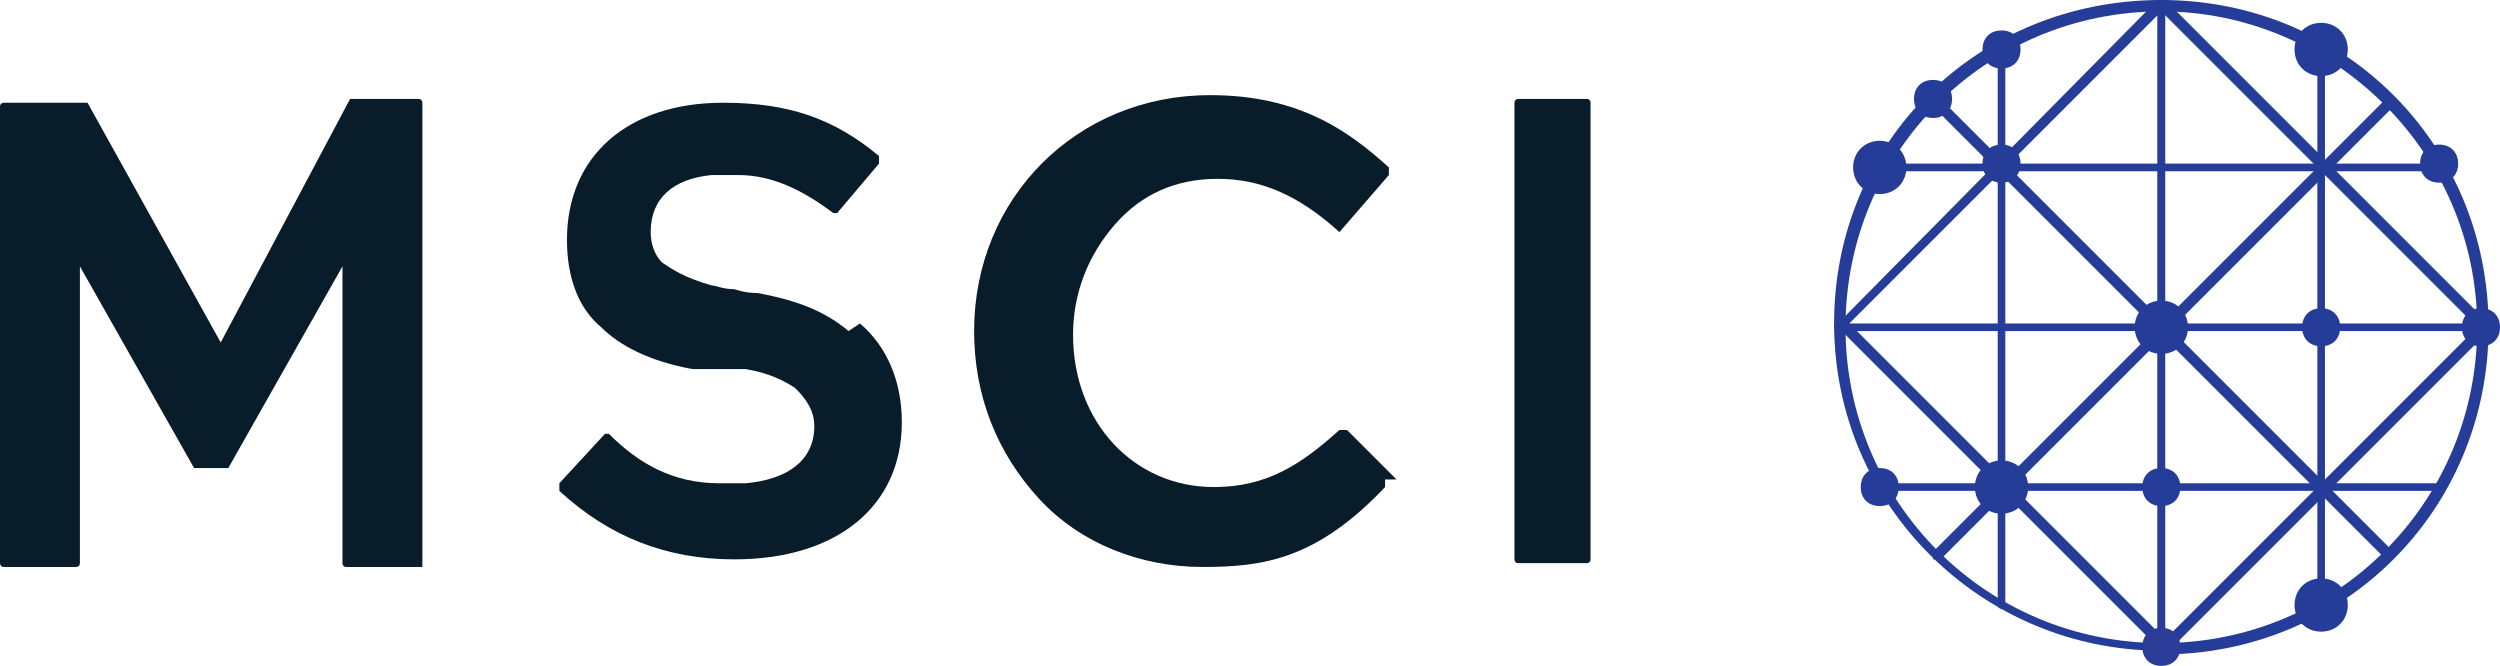 <?xml version="1.0" encoding="UTF-8"?>
<svg xmlns="http://www.w3.org/2000/svg" id="Layer_1" version="1.1" viewBox="0 0 65.7 17.5">
  <path d="M62.7,14.7s0,0,0,0l-11.9-11.9s0-.1,0-.2c0,0,.1,0,.2,0l11.9,11.9s0,.1,0,.2c0,0,0,0,0,0" fill="#253d98"></path>
  <path d="M50.8,14.7s0,0,0,0c0,0,0-.1,0-.2l11.9-11.9s.1,0,.2,0c0,0,0,.1,0,.2l-11.9,11.9s0,0,0,0" fill="#253d98"></path>
  <path d="M56.8,17.1c0,0-.1,0-.1-.1V.1c0,0,0-.1.1-.1s.1,0,.1.1v16.9c0,0,0,.1-.1.1" fill="#253d98"></path>
  <path d="M65.2,8.7h-16.9c0,0-.1,0-.1-.1s0-.1.1-.1h16.9c0,0,.1,0,.1.1s0,.1-.1.1" fill="#253d98"></path>
  <path d="M64.1,4.5h-14.7c0,0-.1,0-.1-.1s0-.1.1-.1h14.7c0,0,.1,0,.1.1s0,.1-.1.1" fill="#253d98"></path>
  <path d="M64.1,12.9h-14.6c0,0-.1,0-.1-.1s0-.1.1-.1h14.6c0,0,.1,0,.1.1s0,.1-.1.1" fill="#253d98"></path>
  <path d="M56.8,17.1c0,0-.1,0-.1-.1V.1c0,0,0-.1.1-.1s.1,0,.1.1v16.9c0,0,0,.1-.1.1" fill="#253d98"></path>
  <path d="M52.6,16c0,0-.1,0-.1-.1V1.2c0,0,0-.1.1-.1s.1,0,.1.1v14.6c0,0,0,.1-.1.1" fill="#253d98"></path>
  <path d="M61,16c0,0-.1,0-.1-.1V1.3c0,0,0-.1.1-.1s.1,0,.1.1v14.6c0,0,0,.1-.1.1" fill="#253d98"></path>
  <path d="M65.2,8.7s0,0,0,0L56.7.2c0,0,0-.1,0-.2,0,0,.1,0,.2,0l8.4,8.4c0,0,0,.1,0,.2,0,0,0,0,0,0" fill="#253d98"></path>
  <path d="M56.8,17.1s0,0,0,0l-8.4-8.4c0,0,0-.1,0-.2,0,0,.1,0,.2,0l8.4,8.4s0,.1,0,.2c0,0,0,0,0,0" fill="#253d98"></path>
  <path d="M56.8,17.1s0,0,0,0c0,0,0-.1,0-.2l8.4-8.4s.1,0,.2,0c0,0,0,.1,0,.2l-8.4,8.4s0,0,0,0" fill="#253d98"></path>
  <path d="M48.3,8.7s0,0,0,0c0,0,0-.1,0-.2L56.7,0s.1,0,.2,0c0,0,0,.1,0,.2l-8.4,8.4s0,0,0,0" fill="#253d98"></path>
  <path d="M56.8.3c-4.6,0-8.3,3.7-8.3,8.3s3.7,8.3,8.3,8.3,8.3-3.7,8.3-8.3S61.3.3,56.8.3M56.8,17.1c-4.7,0-8.6-3.8-8.6-8.6S52,0,56.8,0s8.6,3.8,8.6,8.6-3.8,8.6-8.6,8.6" fill="#253d98"></path>
  <path d="M57.5,8.6c0,.4-.3.7-.7.7s-.7-.3-.7-.7.3-.7.7-.7c.4,0,.7.3.7.7" fill="#253d98"></path>
  <path d="M57.3,12.8c0,.3-.2.5-.5.5s-.5-.2-.5-.5.2-.5.5-.5.5.2.5.5" fill="#253d98"></path>
  <path d="M53.1,4.3c0,.3-.2.5-.5.5s-.5-.2-.5-.5.2-.5.5-.5.5.2.5.5" fill="#253d98"></path>
  <path d="M53.3,12.8c0,.4-.3.7-.7.7s-.7-.3-.7-.7.3-.7.7-.7.7.3.7.7" fill="#253d98"></path>
  <path d="M65.7,8.6c0,.3-.2.5-.5.5s-.5-.2-.5-.5.2-.5.5-.5.5.2.5.5" fill="#253d98"></path>
  <path d="M57.3,17c0,.3-.2.5-.5.5s-.5-.2-.5-.5.2-.5.5-.5.5.2.5.5" fill="#2b3d98"></path>
  <path d="M61.7,15.9c0,.4-.3.7-.7.7s-.7-.3-.7-.7.3-.7.7-.7c.4,0,.7.3.7.7" fill="#253d98"></path>
  <path d="M49.9,12.8c0,.3-.2.5-.5.5s-.5-.2-.5-.5.2-.5.5-.5.5.2.5.5" fill="#253d98"></path>
  <path d="M61.7,1.3c0,.4-.3.7-.7.7s-.7-.3-.7-.7.3-.7.7-.7.7.3.7.7" fill="#253d98"></path>
  <path d="M50.1,4.4c0,.4-.3.7-.7.7s-.7-.3-.7-.7.3-.7.7-.7c.4,0,.7.3.7.7" fill="#253d98"></path>
  <path d="M64.6,4.3c0,.3-.2.5-.5.5s-.5-.2-.5-.5.2-.5.5-.5.5.2.5.5" fill="#253d98"></path>
  <path d="M61.5,8.6c0,.3-.2.5-.5.5s-.5-.2-.5-.5.2-.5.5-.5.5.2.5.5" fill="#253d98"></path>
  <path d="M51.3,2.6c0,.3-.2.5-.5.5s-.5-.2-.5-.5.2-.5.5-.5.5.2.5.5" fill="#253d98"></path>
  <path d="M11.3,2.6h-2s0,0-.1,0l-3.4,6.4L2.3,2.7s0,0-.1,0H.1c0,0-.1,0-.1.1v12c0,0,0,.1.1.1h1.9c0,0,.1,0,.1-.1v-7.8l3,5.3s0,0,.1,0h.7s0,0,.1,0l3-5.3v7.8c0,0,0,.1.1.1h2s0,0,0,0c0,0,0,0,0,0V2.7c0,0,0-.1-.1-.1Z" fill="#091c2a"></path>
  <path d="M41.7,2.6h-1.8c0,0-.1,0-.1.1v12c0,0,0,.1.1.1h1.8c0,0,.1,0,.1-.1V2.7c0,0,0-.1-.1-.1" fill="#091c2a"></path>
  <path d="M36.7,12.6l-1.3-1.3s-.1,0-.2,0c-1,.9-1.9,1.5-3.3,1.5-2.1,0-3.7-1.7-3.7-4h0c0-1.1.4-2.1,1.1-2.9.7-.8,1.6-1.2,2.7-1.2s2.1.4,3.2,1.4c0,0,0,0,0,0s0,0,0,0l1.3-1.5s0-.1,0-.2c-1-.9-2.3-1.9-4.7-1.9-3.5,0-6.2,2.7-6.2,6.2h0c0,1.7.6,3.2,1.7,4.4,1.1,1.2,2.7,1.8,4.3,1.8s3-.2,4.8-2.1c0,0,0-.1,0-.2Z" fill="#091c2a"></path>
  <path d="M22.3,8.7c-.6-.5-1.3-.8-2.4-1,0,0,0,0,0,0,0,0,0,0,0,0-.1,0-.3,0-.6-.1-.3,0-.5-.1-.6-.1-.7-.2-1-.4-1.3-.6-.2-.2-.3-.5-.3-.8h0c0-.9.6-1.4,1.6-1.5.2,0,.5,0,.7,0,.9,0,1.7.4,2.5,1,0,0,0,0,.1,0h0s0,0,0,0l1.1-1.3c0,0,0-.1,0-.2-1.2-1-2.4-1.4-4.1-1.4-2.5,0-4.1,1.4-4.1,3.6h0c0,1,.3,1.8.9,2.3.5.5,1.3.9,2.4,1.1,0,0,.2,0,.4,0,.1,0,.2,0,.3,0,0,0,.2,0,.4,0,.1,0,.3,0,.3,0,.6.1,1,.3,1.3.5.3.3.5.6.5,1h0c0,.9-.7,1.4-1.8,1.5-.1,0-.3,0-.4,0s-.2,0-.3,0c-1.2,0-2.1-.5-2.9-1.3,0,0,0,0-.1,0h0s0,0,0,0l-1.2,1.3s0,.1,0,.2c1.3,1.2,2.8,1.8,4.6,1.8,2.7,0,4.4-1.4,4.4-3.6h0c0-1.1-.4-2-1.1-2.6Z" fill="#091c2a"></path>
  <path d="M53.1,1.3c0,.3-.2.5-.5.5s-.5-.2-.5-.5.2-.5.5-.5.5.2.5.5" fill="#253d98"></path>
</svg>
